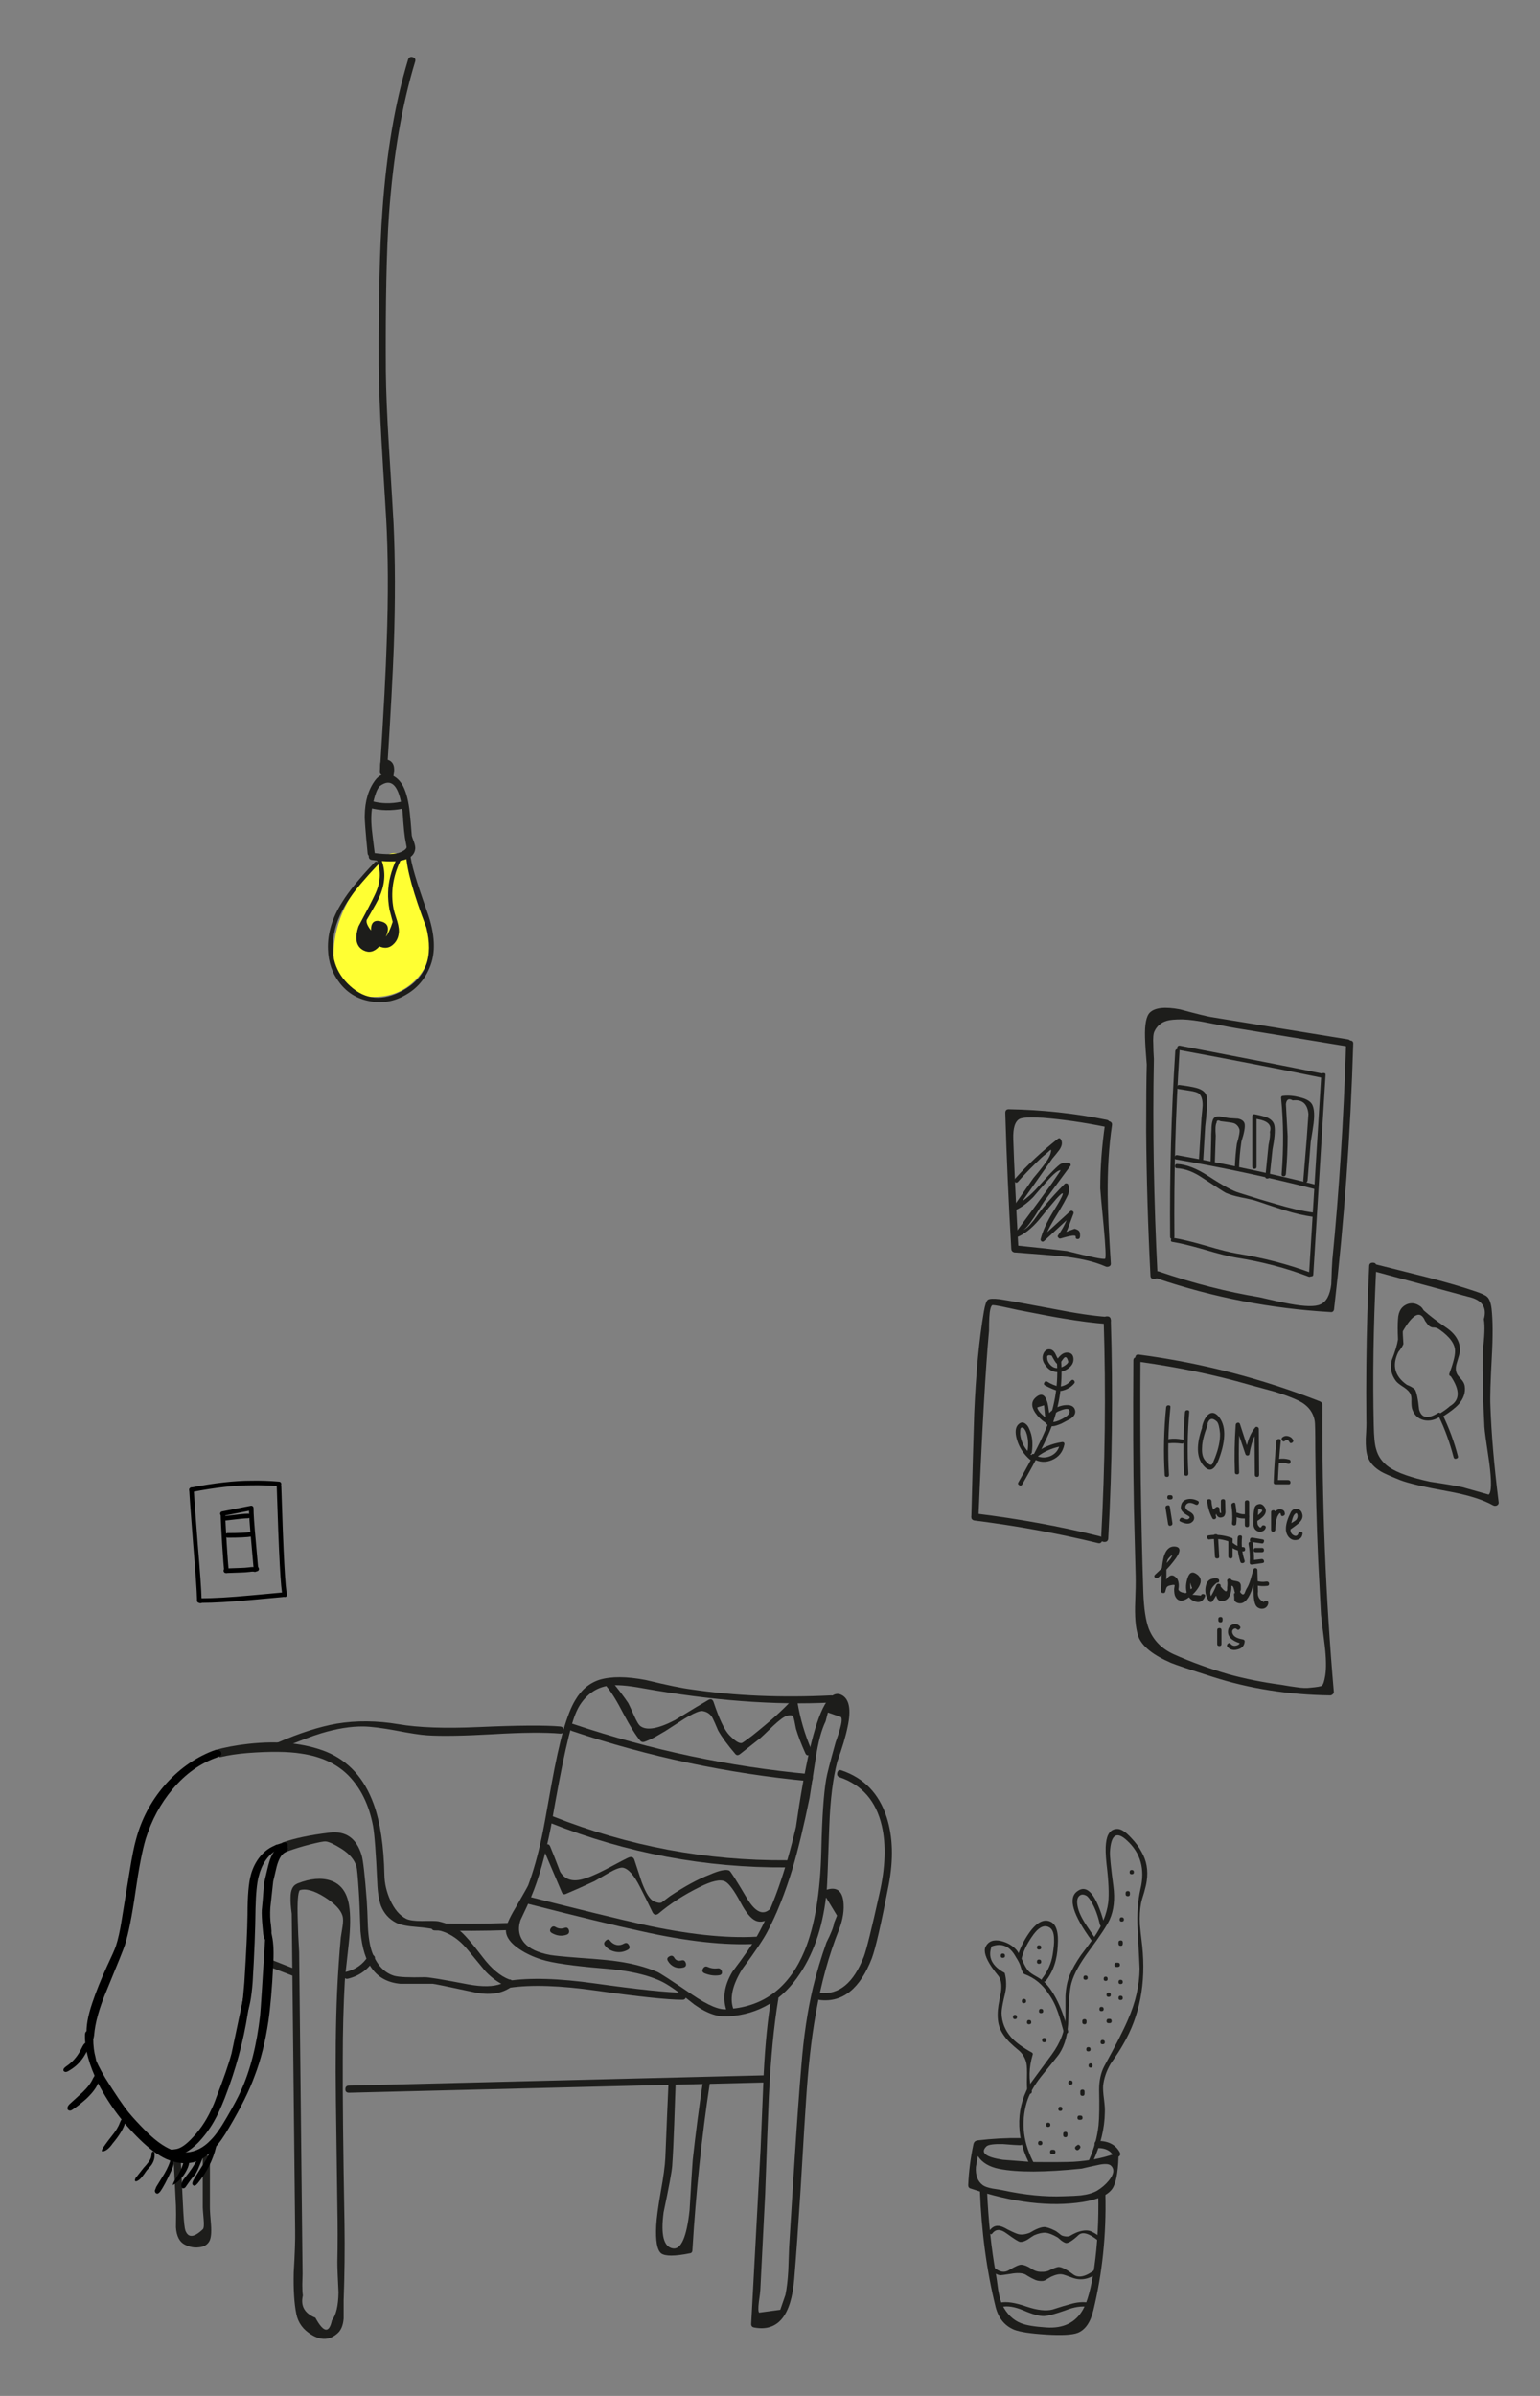 <?xml version="1.0" encoding="UTF-8"?> <svg xmlns="http://www.w3.org/2000/svg" xmlns:xlink="http://www.w3.org/1999/xlink" preserveAspectRatio="none" width="270" height="420"><rect width="100%" height="100%" fill="#808080" stroke="none"/> <defs> <path fill="#1D1D1B" d="M-110.4 1102.65q.5-.4.8.15.15.35.5.15.3-.2.15-.5-.25-.5-.85-.65-.55-.15-1 .2-.25.2-.1.5.2.35.5.15z" id="aB"></path> <path fill="#1D1D1B" d="M-159.85 1225.9q2.5.2 3 .2.6 0 .6-.6 0-.65-.6-.65-3.5-.05-7.35.4-.496.07-.65.35-.106.136-.15.4-.75 3.55-.9 7.1 0 .5.45.6 11.05 3.7 19.65 2.35 4-.65 5.15-2.3.95-1.35 1.1-5.5 0-.3-.25-.5t-.55-.1q-3.1 1.1-7.05 1.35-1.9.1-7.25.05-.2 0-5.2-.4-4.55-.7-2.85-2.35.5-.45 2.85-.4m0 8.1q-.45-.1-1.8-.3-1.25-.25-1.7-.6-1.35-1-1.2-3.2.035-.209.35-1.9 1.101 1.727 3.75 2.25 4.8.95 14.45-.05 1.7-.4 2.7-.6 1.9-.45 2.45.1.95.95-.4 2.6-.85 1.05-2.1 1.8-1.1.6-2.8.8-1 .1-3 .15-4.9.2-10.7-1.05z" id="a"></path> <path fill="#1D1D1B" d="M-141.05 1174.7q.25-4.55 2.95-2.05 3.65 3.3 2.4 8.55-.7 3.1-.5 6.95.35 6.6.35 7-.05 4.45-2.05 8.95-1.15 2.7-4.15 8.15-.9 1.7-.9 4.15.1 4.15-.1 6.2-.35 3.15-1.65 6.05-.15.3.2.5.3.2.45-.15 2.05-4.45 2.1-8.65.05-.75-.15-2.35-.2-1.5-.15-2.3.2-1.95 1.3-3.85 1.5-2.15 2.2-3.4 4.4-7.5 3.35-17.35-.3-2.45-.4-3.7-.1-2.1.2-3.7.1-.55.55-1.95.35-1.25.45-2 .4-2.8-.9-5.05-.65-1.25-1.8-2.45-1.5-1.65-2.5-1.6-1.7.05-1.95 2.55-.15 1.15.1 3.6.55 4.5.3 6.75-.4 3.05-2.45 6.05-.75 1.1-2.35 3.2-1.3 1.9-1.95 3.45-.65 1.6-.75 3.75v3.85q-.1 3.2-2.4 6.35-3.95 5.35-4 5.45-1.85 3.35-1.7 7.15.15 3.65 2.05 7.05.2.35.5.15.35-.2.15-.5-3-5.45-1.4-10.9.65-2.15 2.5-4.5 3.05-3.75 3.2-4 1.55-2.35 1.6-6.1.1-4.8.55-6.35.65-2.35 3.1-5.65 2.85-3.85 3.6-5.45 1.1-2.45.65-5.85-.65-4.9-.6-6z" id="c"></path> <path fill="#1D1D1B" d="M-157.45 1191.85q-1.05-1.15-2.7-1.55-1.95-.45-2.7 1-.55 1.15 1.05 3.55.55.8 1.25 1.65.5.75.45 2.05 0 .6-.3 1.9-.25 1.3-.3 1.95-.15 1.8.3 3.05.45 1.25 1.7 2.55.65.65 1.8 1.6.9.85 1.2 2.1.15.75.1 2.5-.05 1.8.1 2.65.1.35.45.25.35-.1.3-.45-.85-3.05.15-6.4.1-.25-.15-.4-2.45-1.35-3.65-2.7-1.6-1.85-1.65-4.2 0-.8.4-2.55.45-1.7.4-2.6 0-.95-.25-1.9-3.35-1.8-2.3-4.65 2.7-1 4.25 1.85.65 1 .85 1.7.2.75.5 1.2l.15.1q2.7 1 4.3 3.55.95 1.3 1.6 3.2.35 1 1 3.4.1.35.45.3.4-.1.3-.5-1.55-5.9-4.05-8.45-.4-.45-1.45-1.05-1.1-.6-1.45-1-.5-.55-1.05-1.85-.6-1.3-1.05-1.85z" id="d"></path> <path fill="#1D1D1B" d="M-150.85 1190.05q.05.8-.25 2.7-.35 2.2-1.85 4.15-.2.3.1.5.3.15.55-.1 1.95-2.45 2.1-6.2.25-3.4-1.2-4.15-1.8-.9-3.8 1.9-1.5 2.15-2.1 4.35-.05.35.3.45.35.1.45-.25.45-1.85 1.75-3.75 1.6-2.45 3-1.8.95.4.95 2.2z" id="e"></path> <path fill="#1D1D1B" d="M-145.65 1186.8q-1.2-2-1.15-3.5.05-.7.5-1 .45-.3 1.1.05.4.2 1.05 1.35.85 1.55 1.35 3.75.1.35.45.25.4-.1.3-.45-2.1-7.65-4.75-5.65-2.45 1.8 2.6 8.7.2.3.5.15.35-.2.15-.5-1.8-2.6-2.1-3.15z" id="f"></path> <path fill="#1D1D1B" d="M-141.85 1234.75q0-.6-.6-.6-.65 0-.65.6.15 6.7-.7 12.75-.8 5.4-2 7.45-1.95 3.4-6.4 3.1-3.1-.2-4.45-.75-2.05-.8-3.25-3.15-.45-.95-.75-2.7-.25-1.95-.4-2.8-1.2-6.6-1.55-14.65-.05-.6-.65-.6-.65 0-.6.6.4 10.9 2.75 20.45.75 2.95 3.25 4 1.55.6 5.65.85 4.05.25 5.5-.3 2-.8 2.75-4 2.35-9.7 2.1-20.25z" id="g"></path> <path fill="#1D1D1B" d="M-157.7 1204q.35 0 .35-.35 0-.4-.35-.4t-.35.4q0 .35.35.35z" id="h"></path> <path fill="#1D1D1B" d="M-156.15 1201.2q.4 0 .4-.35 0-.4-.4-.4-.35 0-.35.4 0 .35.35.35z" id="i"></path> <path fill="#1D1D1B" d="M-155.25 1204.9q.4 0 .4-.35 0-.4-.4-.4-.35 0-.35.4 0 .35.35.35z" id="j"></path> <path fill="#1D1D1B" d="M-153.15 1202.95q.4 0 .4-.35 0-.4-.4-.4-.35 0-.35.4 0 .35.35.35z" id="k"></path> <path fill="#1D1D1B" d="M-152.6 1208.05q.4 0 .4-.35 0-.4-.4-.4-.35 0-.35.4 0 .35.35.35z" id="l"></path> <path fill="#1D1D1B" d="M-159.85 1193.25q.4 0 .4-.35 0-.4-.4-.4-.35 0-.35.4 0 .35.35.35z" id="m"></path> <path fill="#1D1D1B" d="M-153.5 1194.3q.4 0 .4-.35 0-.4-.4-.4-.35 0-.35.4 0 .35.35.35z" id="n"></path> <path fill="#1D1D1B" d="M-153.5 1191.8q.4 0 .4-.35 0-.4-.4-.4-.35 0-.35.4 0 .35.35.35z" id="o"></path> <path fill="#1D1D1B" d="M-151 1226.9h-.2q-.35 0-.35.4 0 .35.35.35h.2q.4 0 .4-.35 0-.4-.4-.4z" id="p"></path> <path fill="#1D1D1B" d="M-148.5 1224.3v-.2q0-.35-.35-.35-.4 0-.4.35v.2q0 .4.4.4.35 0 .35-.4z" id="q"></path> <path fill="#1D1D1B" d="M-149.75 1220.1q.35 0 .35-.35 0-.4-.35-.4t-.35.4q0 .35.35.35z" id="r"></path> <path fill="#1D1D1B" d="M-146.4 1221.65h.15q.4 0 .4-.35 0-.4-.4-.4h-.15q-.35 0-.35.4 0 .35.35.35z" id="s"></path> <path fill="#1D1D1B" d="M-146.5 1226.85l.15-.15q.25-.25 0-.55-.25-.25-.5 0l-.2.15q-.25.25 0 .55.3.25.55 0z" id="t"></path> <path fill="#1D1D1B" d="M-145.5 1217.05v-.35q0-.35-.35-.35-.4 0-.4.35v.35q0 .4.4.4.35 0 .35-.4z" id="u"></path> <path fill="#1D1D1B" d="M-148 1215.5q.4 0 .4-.35 0-.4-.4-.4-.35 0-.35.4 0 .35.35.35z" id="v"></path> <path fill="#1D1D1B" d="M-144.45 1212.5q.35 0 .35-.35 0-.4-.35-.4t-.35.4q0 .35.35.35z" id="w"></path> <path fill="#1D1D1B" d="M-144.85 1209.65q.4 0 .4-.35 0-.4-.4-.4-.35 0-.35.4 0 .35.35.35z" id="x"></path> <path fill="#1D1D1B" d="M-151.9 1222.9q.4 0 .4-.35 0-.4-.4-.4-.35 0-.35.4 0 .35.35.35z" id="y"></path> <path fill="#1D1D1B" d="M-142.35 1208.4q.4 0 .4-.35 0-.4-.4-.4-.35 0-.35.4 0 .35.35.35z" id="z"></path> <path fill="#1D1D1B" d="M-145.9 1204.35v.15q0 .4.4.4.35 0 .35-.4v-.15q0-.35-.35-.35-.4 0-.4.35z" id="A"></path> <path fill="#1D1D1B" d="M-141.1 1203.95h-.2q-.35 0-.35.4 0 .35.35.35h.2q.35 0 .35-.35 0-.4-.35-.4z" id="B"></path> <path fill="#1D1D1B" d="M-142.55 1202.6q.4 0 .4-.35 0-.4-.4-.4-.35 0-.35.4 0 .35.35.35z" id="C"></path> <path fill="#1D1D1B" d="M-139.2 1200.65q.4 0 .4-.35 0-.4-.4-.4-.35 0-.35.4 0 .35.35.35z" id="D"></path> <path fill="#1D1D1B" d="M-141.3 1200.1q.4 0 .4-.35 0-.4-.4-.4-.35 0-.35.4 0 .35.35.35z" id="E"></path> <path fill="#1D1D1B" d="M-139.2 1197.85q.4 0 .4-.35 0-.4-.4-.4-.35 0-.35.4 0 .35.35.35z" id="F"></path> <path fill="#1D1D1B" d="M-139.9 1194.85h.2q.4 0 .4-.35 0-.4-.4-.4h-.2q-.35 0-.35.4 0 .35.35.35z" id="G"></path> <path fill="#1D1D1B" d="M-141.8 1197.3q.35 0 .35-.35 0-.4-.35-.4t-.35.4q0 .35.35.35z" id="H"></path> <path fill="#1D1D1B" d="M-139.55 1190.55v.2q0 .4.4.4.35 0 .35-.4v-.2q0-.35-.35-.35-.4 0-.4.35z" id="I"></path> <path fill="#1D1D1B" d="M-139 1186.9q.4 0 .4-.35 0-.4-.4-.4-.35 0-.35.4 0 .35.35.35z" id="J"></path> <path fill="#1D1D1B" d="M-137.55 1182.1v-.2q0-.35-.35-.35-.4 0-.4.35v.2q0 .35.4.35.35 0 .35-.35z" id="K"></path> <path fill="#1D1D1B" d="M-137.25 1178.6q.4 0 .4-.35 0-.4-.4-.4-.35 0-.35.4 0 .35.35.35z" id="L"></path> <path fill="#1D1D1B" d="M-145.35 1197.1q.4 0 .4-.35 0-.4-.4-.4-.35 0-.35.4 0 .35.35.35z" id="M"></path> <path fill="#1D1D1B" d="M-153.3 1226.1q.4 0 .4-.35 0-.4-.4-.4-.35 0-.35.4 0 .35.35.35z" id="N"></path> <path fill="#1D1D1B" d="M-146.55 1241.85q1.05-.95 3.45 1 .25.25.55 0 .25-.25 0-.5-1.35-1.05-2.15-1.25-.95-.2-2.3.35-.55.25-1.15.6-.45.15-1.15-.05-.25-.05-.7-.45-.5-.4-.75-.5-1.2-.6-1.85-.6-.95.05-2.5 1-1.15.45-2 .25-.45-.1-1.85-.8-1.1-.65-1.65-.65-.85-.1-1.55.8-.25.25.05.55.25.25.45-.05.9-1.15 2.45 0 2.05 1.5 2.4 1.5.55.05 1.3-.4.8-.55 1.15-.75 1.15-.5 2.05-.45.8.1 1.95.75.15.05.75.6.55.4.85.45.65.05 2.2-1.4z" id="O"></path> <path fill="#1D1D1B" d="M-151.35 1249.15q1.2-.55 1.95-.4.2 0 1.8.6 2.25.8 4.45-.9.3-.2.05-.5-.3-.3-.55-.05-2.45 1.9-3.85.85-1.85-1.4-2.65-1.3-.5.1-1.35.5-.65.4-1.65.35-.9 0-1.75-.6-.95-.6-1.65-.65-.55-.05-2.2.95-1.2.75-2.6-.45-.25-.25-.55 0-.25.25 0 .5.95.8 1.65.85.2 0 1.8-.25 1.65-.3 2.55.1 1 .65 1.85 1 .55.2 1.25.15.35-.05.75-.35.5-.3.7-.4z" id="P"></path> <path fill="#1D1D1B" d="M-160.05 1254.45q1.55-.35 3.8.6 2.45 1.05 3.65 1 1.1-.05 3.75-1 2.3-.9 3.95-.6.4.05.5-.3.05-.35-.3-.45-1.6-.25-3.25.25-1 .25-3.15.95-1.7.45-4.55-.5-3-1.05-4.6-.7-.35.1-.25.45.1.4.45.3z" id="Q"></path> <path fill="#1D1D1B" d="M-74.1 1087.9q.3-5.45-.05-8.5-.2-1.5-.75-2-.45-.45-2.15-1-3.35-1.15-8.6-2.5-2.95-.75-8.75-2.2-.125-.3-.55-.3-.65 0-.65.6-.4 8.05-.5 17.3-.05 4.8 0 9.6.05 1-.1 3.3-.05 2.15.35 3.25.55 1.5 2.3 2.55.75.45 3.35 1.5 2.2.85 8.3 1.95 5.3.95 8.05 2.5.3.15.65 0 .35-.2.3-.55-1.2-9.6-1.45-16.95-.1-2.15.25-8.55m-4.2-10.55q3.7.8 2.8 3.95.3 1.7-.2 5.65-.05 6.65.3 13.25.05.95.85 6.25.65 5-.1 5.6l-4.6-1.3q-1.9-.4-5.65-.95-5.1-1.1-7.2-2.55-1.8-1.25-2.3-3.25-.35-1.15-.4-4.15-.29-12.376.4-26.85l16.1 4.35z" id="R"></path> <path fill="#1D1D1B" d="M-118.85 1030.3l19.2 3.15q.55.1.75-.5.15-.6-.45-.7l-23.95-3.9q-1.2-.2-5.45-1.35-3.95-.75-5.3.55-.95.95-.85 4.35.05 1.85.3 4.75-.1 3.9-.1 11.7.1 12.6.75 25.3 0 .6.65.6.6 0 .6-.6-1-19.7-.65-37.95-.1-1.55-.1-2.5-.1-1.75.2-2.35.65-1.4 2.15-1.85.8-.25 2.7-.25 1.85.05 4.8.65 4.3.85 4.75.9z" id="S"></path> <path fill="#1D1D1B" d="M-98.4 1033.05q.05-.6-.6-.6-.6 0-.65.6-.65 20.05-2.4 37.75-.1 1.15-.2 4.4-.35 2.85-1.9 3.5-1.35.65-5.4-.1-2.15-.4-5.3-1.15-8.5-1.4-17.6-4.5-.55-.2-.75.4-.15.6.4.8 14.75 5 30.45 5.9.25.05.45-.15.15-.2.15-.45 2.65-22.8 3.35-46.4z" id="T"></path> <path fill="#1D1D1B" d="M-136 1087.5q-.57-.047-.6.5-.35.109-.35.55-.1 15.05.1 25.8l.3 11.9q.05 1.55-.1 5.5-.05 3.6.65 5.35 1.05 2.45 5.65 4.45 1.2.5 7.3 2.45 9.65 3.1 20.6 3.25.25 0 .45-.2.2-.15.2-.4-2.15-24.85-2-50.35 0-.4-.45-.6-15.45-6.05-31.75-8.2m19.4 5.3q2.9.8 4.4 1.2 2.6.8 4.25 1.6 2.4 1.2 2.8 3.55.1.4.1 4.9.1 10.4.5 19.4l.5 9.65q0 .15.65 5.35.4 3.4.1 5.3-.25 1.55-.6 1.8-.25.2-2 .35-1 .15-2.55-.1-.85-.1-2.55-.4-4.85-.65-9.25-1.85-5.25-1.55-9.6-3.5-3.2-1.45-4.4-4.5-.8-2.15-.95-6.35-.646-19.586-.5-40.4 10.23 1.437 19.1 4z" id="U"></path> <path fill="#1D1D1B" d="M-162.25 1083.3q0-1.35.05-2.3.1-1.8.5-2.15.1-.1 2.05.3l2.55.55q6.1 1.2 7.75 1.45 4.4.75 7.85 1 .6.05.6-.6 0-.6-.6-.65-3.65-.25-9.45-1.4-7.4-1.4-9.4-1.7-1.7-.2-2.1.1-.4.3-.7 2.05-1.25 7.25-1.7 17.9-.2 6.1-.5 18.05-.05.6.6.6.6 0 .65-.6.95-22.8 1.85-32.6z" id="V"></path> <path fill="#1D1D1B" d="M-140.9 1081.4q-.05-.6-.65-.6-.65 0-.6.6.6 19.15-.45 38.35-.05.6.6.6.6 0 .65-.6 1.05-19.2.45-38.35z" id="W"></path> <path fill="#1D1D1B" d="M-164.75 1115.35q-.6-.05-.6.55 0 .65.6.7 11.1 1.4 21.6 3.95.55.15.75-.45.15-.6-.45-.75-10.4-2.6-21.9-4z" id="X"></path> <path fill="#1D1D1B" d="M-141.2 1047.05q.15-.6-.45-.7-8.35-1.7-17.15-1.85-.6 0-.6.65.35 11.8 1.05 23.8.05.6.65.6.65 0 .6-.6-.7-12.8-.9-19.2-.1-2.9 1.1-3.55.8-.4 4.1-.2 5.05.4 10.8 1.55.6.1.8-.5z" id="Y"></path> <path fill="#1D1D1B" d="M-140.7 1047.35q.1-.6-.5-.75-.6-.2-.7.4-.85 5.85-.85 11.4 0 .35.6 6.6.5 5.5.25 5.7-.35.25-6.7-1.35-3.2-.4-9.1-1-.6-.05-.6.55 0 .65.6.7 5.35.4 8.05.65 4.85.5 7.8 1.8.3.15.65 0 .35-.15.3-.55-.5-7.65-.55-12.05-.05-6.7.75-12.1z" id="Z"></path> <path fill="#1D1D1B" d="M-82.75 1098q-.15-.35-.45-.15-.35.2-.2.5 1.6 3.3 2.6 7.15.1.35.45.25.4-.1.3-.45-.95-3.7-2.7-7.3z" id="aa"></path> <path fill="#1D1D1B" d="M-82.2 1082.7q-2.15-1.45-3.85-2.95-.35-.6-.65-.75-1-.7-2.05-.4-1.7.55-1.8 2.7-.1 1.25 0 3.55-.2 1.35-1.1 3.65-.5 2 .75 3.65.3.4 1.4 1.1.9.6 1.15 1.2.2.45.15 1.3 0 .9.15 1.35.55 1.55 2.05 1.9 1.4.3 2.8-.6.088-.059.1-.15.185.277.45.1 1.95-1.25 2.75-2.15 1.3-1.5 1.05-3.2-.1-.6-.6-1.15-.6-.65-.75-.95-.4-.8-.05-1.9.5-1.65.55-1.95.2-2.55-2.5-4.35m-3.6-1.1l.55.75q.5.45.95.4.5 0 1 .35 2.8 1.95 2.75 3.85 0 1.2-1 3.9-.1.35.25.45 2.5 3.7-.15 5.25-.6.55-1.55 1.15l-.15.1q-.147-.218-.4-.05-2.65 1.65-3.3-.6-.3-2.9-.75-3.55-.5-.45-1.4-.8-3.2-2.25-1.5-5.75.7-.85.9-1.4-.15-2.1-.1-2.25 2.7-4.65 3.9-1.8z" id="ab"></path> <path fill="#1D1D1B" d="M-149.6 1088.7q-.05-.35-.4-.35-.4 0-.35.35.4 5.65-1.65 11.15-1.25 3.3-5.1 10.05-.2.3.15.5.3.2.5-.1 3.9-6.8 5.2-10.25 2.05-5.6 1.65-11.35z" id="ac"></path> <path fill="#1D1D1B" d="M-155.2 1100.55q-.25-.65-.7-.95-.55-.4-1.1.05-.95.75-.35 2.8.6 2 2.25 3.45.3.25.6-.05.25-.25-.05-.5-.233-.186-.45-.4.215-.019.25-.3.35-2.4-.45-4.1m-1.45-.2q.4-.2.7.35.2.3.35.85.348 1.344.1 2.85-1.083-1.246-1.3-2.95 0-1.05.15-1.1z" id="ad"></path> <path fill="#1D1D1B" d="M-154.85 1105.15q-.1.15-.1.25-.113.237.1.45.284.237.5 0 1.503.815 3.1.15 1.8-.75 2.2-2.7.05-.2-.05-.35-.15-.15-.4-.1-2.713.407-4.9 2.1-.265-.123-.45.2m4.9-1.5q-.41 1.162-1.55 1.65-1.107.458-2.2.05 1.646-1.242 3.75-1.7z" id="ae"></path> <path fill="#1D1D1B" d="M-147.15 1097.3q-.25-1.15-2-.9-1.475.233-2.55 1.35-.194-1.482-.35-1.95-.6-2-2-.8-1.2 1.05-.1 2.7.735 1.062 1.8 1.75.03.08.1.15.5.55 1.3.45.45-.05 1.4-.45 1.35-.7 1.6-.85.95-.65.8-1.45m-4.3 1.8q-.133-.066-.25-.15.023-.014.05-.05.65-1 1.55-1.45 1.55-.65 1.85-.3.55.75-1.2 1.65-1.161.615-1.8.5-.02-.123-.2-.2m-1.3-.9q-.25-.2-.65-.65-.45-.6-.35-.8l1.15-.35.2 2.1q-.177-.127-.35-.3z" id="af"></path> <path fill="#1D1D1B" d="M-150.55 1087.5q-.3-.65-.75-.85-.95-.3-1.4.65-.45 1.05.35 2.1.7 1 1.8 1.15 1.05.15 2.1-.55 1.1-.75 1-1.85-.1-1-1.15-1-.804 0-1.6 1.05-.148-.238-.35-.7m-.7.2l.15.3q.05.1.35.6.2.35.45.55.3.2.5-.1.04-.078.05-.15.081-.047.15-.15l.4-.55q.55-.7.85.6-.1.35-.8.75-1.5.8-2.45-.35-.45-.55-.45-1.05-.15-.75.8-.45z" id="ag"></path> <path fill="#1D1D1B" d="M-149.5 1093.85q1.35-.3 2.15-1.25.25-.25 0-.55-.25-.25-.5 0-.75.85-1.85 1.05-.35.1-.25.45.1.4.45.3z" id="ah"></path> <path fill="#1D1D1B" d="M-149.9 1093.15q-1.2-.3-2.15-.9-.3-.2-.5.15-.2.3.1.5 1.3.7 2.35 1 .35.1.45-.3.1-.35-.25-.45z" id="ai"></path> <path fill="#1D1D1B" d="M-149.9 1051.6q.7-1.05.25-1.8-.2-.35-.5-.15-4.25 3.35-7.55 7.05-.25.25 0 .55.25.25.5 0 1.5-1.7 3.15-3.3 1.1-1.1 1.7-1.55.7-.6.85-.75.25-.15.05.55-.2.85-1.35 2.3-.6.8-1.7 2.1l-3.45 4.95q-.15.25.05.45t.45.1q1.4-.65 2.95-2.2 1.35-1.6 2.35-2.7 1.85-2.1 2.45-2 .05 0-1.5 2.25-1.55 2.15-2 2.75l-4.55 6.15q-.1.2.05.4.2.25.4.15 1.85-.75 3.75-2.95 2.05-2.55 3.1-3.75 1.65-1.8.9-.25-.5 1-1.55 2.65-1.6 2.65-2.1 4.65-.05.25.15.4.25.15.45-.05l3.95-3.65q-.586 1.397-1.5 2.65-.15.2.05.4.15.2.4.15.85-.25 1.5-.4 1.2-.25 1.15.1-.05.4.35.4.35 0 .4-.4.05-.6-.1-.9-.2-.35-.85-.5-1.248.443-1.45.55.197-.306 1.25-3.2.1-.3-.15-.45-.25-.15-.45.05l-4 3.65q.423-.946 1.05-2 1.3-2.1 1.9-3.2.65-1.2.75-1.5.25-.75 0-1.6-.05-.2-.3-.25-.2-.05-.35.1-1.9 1.9-3.9 4.3-.25.3-1.5 2.05-1.29 1.637-1.85 1.65.464-.021 1.95-2.25 1.5-2.4 1.75-2.75l4.55-6.15q.1-.1.05-.3-.1-.2-.25-.25-.85-.15-1.5.2-.35.2-1.2 1.05-1.05 1.05-3.2 3.45-1.187 1.246-2.3 2l5.25-7.45q.85-1 1.25-1.55z" id="aj"></path> <path fill="#1D1D1B" d="M-128.85 1034.3q.05-.35-.35-.35-.35 0-.4.35-1.05 16.3-.9 32.55 0 .4.4.4.35 0 .35-.4-.15-16.25.9-32.55z" id="ak"></path> <path fill="#1D1D1B" d="M-103.25 1038.5q.05-.35-.35-.35-.35 0-.4.35l-2.15 34.95q0 .35.4.35.35 0 .35-.35l2.15-34.95z" id="al"></path> <path fill="#1D1D1B" d="M-104 1038.95q.4.1.5-.25.1-.35-.3-.45-8.3-1.7-25-4.9-.35-.05-.45.3-.1.4.25.45 14.1 2.6 25 4.85z" id="am"></path> <path fill="#1D1D1B" d="M-130.1 1067.75q1.95.3 5.6 1.35 3.7 1.1 5.55 1.4 6.9 1.1 12.75 3.35.35.1.45-.25.1-.35-.25-.5-5.95-2.2-12.75-3.3-1.85-.3-5.55-1.4-3.65-1.05-5.6-1.35-.35-.05-.45.3-.1.35.25.4z" id="an"></path> <path fill="#1D1D1B" d="M-129.25 1052.55q-.35-.05-.45.3-.1.4.25.45 11.95 2.05 24.35 5.2.4.1.5-.3.05-.35-.3-.45-11.5-2.9-24.35-5.2z" id="ao"></path> <path fill="#1D1D1B" d="M-129.3 1054.85q2.15.1 4.5 1.7 3.65 2.4 4.05 2.6 1 .45 2.7.8 2.05.4 2.75.65 3.25 1.1 4.85 1.6 2.75.85 5 1.15.4.05.4-.35 0-.35-.4-.4-2.7-.35-6.55-1.5-2.15-.6-6.4-1.95-1.6-.45-5.35-2.9-3.1-2.05-5.55-2.15-.35 0-.35.4 0 .35.35.35z" id="ap"></path> <path fill="#1D1D1B" d="M-125.4 1041.8q.6.55.6 2-.05.8-.2 2.2l-.45 7.45q-.05.35.35.35.35 0 .4-.35l.35-5.95q.2-1.65.25-2.55.15-1.55.05-2.5-.15-1.25-1.9-1.7-.95-.25-2.9-.5-.35-.05-.45.3-.1.35.25.4 1.2.2 1.9.3 1.4.2 1.75.55z" id="aq"></path> <path fill="#1D1D1B" d="M-122.5 1049.15q-.15-1.8.15-2.3 0-.6.7-.25l1.2.15q.9.1 1.25.25.6.3.85 1 .15.55-.45 2.55-.25 1.8-.35 4 0 .4.4.4.35 0 .35-.4.05-2 .4-4.4.75-2.3.55-3.15-.2-.65-1.15-.85-.2 0-1.55-.1-.5-.05-1.7-.3-1-.05-1.2.75-.2.6-.2 1.65-.05.55-.05 1.65l-.1 3.85q0 .4.4.4.35 0 .35-.4l.15-4.5z" id="ar"></path> <path fill="#1D1D1B" d="M-115.35 1046.2l.9.2q1.9.55 1.45 2.05.1.7-.25 2.35l-.55 5.5q-.05.35.35.35.35 0 .4-.35l.5-4.75q.55-2.85.35-4.1-.15-1-1.3-1.5-.6-.25-2.1-.55-.5-.1-.5.35v8.8q0 .4.4.4.35 0 .35-.4v-8.35z" id="as"></path> <path fill="#1D1D1B" d="M-110.2 1043.6q.15-1.25 1.2-.65 2.5-.3 2.75 2.4 0 .05-.3 4.3l-.6 7.3q-.05.4.35.4.35 0 .4-.4l.55-6.75q.35-2.05.5-3.2.25-2.1-.15-3.1-.35-1.05-2.3-1.5-1.55-.4-2.85-.25-.4 0-.4.35.65 6.4.1 13.35-.05.4.35.4.35 0 .4-.4.3-3.3.3-6.65l-.3-5.6z" id="at"></path> <path fill="#1D1D1B" d="M-131.2 1096.75q-.6 6-.25 11.85 0 .35.4.35.35 0 .35-.35-.35-5.85.25-11.85.05-.35-.35-.35-.35 0-.4.35z" id="au"></path> <path fill="#1D1D1B" d="M-130.65 1103.05q.9-.1 2.1.05.35.1.45-.3.1-.35-.25-.4-1.2-.25-2.3-.1-.35.05-.35.4 0 .4.35.35z" id="av"></path> <path fill="#1D1D1B" d="M-127.9 1097.6q-.45 5.4-.15 10.75 0 .4.4.4.35 0 .35-.4-.3-5.35.15-10.75.05-.35-.35-.35-.35 0-.4.35z" id="aw"></path> <path fill="#1D1D1B" d="M-122.05 1098.3q-.95-1.05-1.85-.2-.7.7-1 2.05-.016.113 0 .2-1.528 4.402.15 6.5 1.65 2.1 2.85-1.15 1.85-5.1-.15-7.4m-.25.95q.4.4.55 2.1.05 1.8-.85 4.15-.45 1.15-.55 1.25-.4.35-1.3-.8-.55-.75-.45-2.2 0-1.3.95-3.85.05-.173 0-.3.498-1.42 1.65-.35z" id="ax"></path> <path fill="#1D1D1B" d="M-114.95 1100.55q0-.25-.25-.35-.25-.1-.4.1-.949 1.139-1.45 3.1l-1.2-3.7q-.1-.3-.4-.25-.3.05-.35.35-.3 4.2-.15 8.35 0 .35.4.35.35 0 .35-.35-.116-3.211 0-6.45l1.1 3.25q.1.25.35.25.3 0 .35-.25.332-1.962.9-3.15l.05 6.75q0 .4.4.4.35 0 .35-.4l-.05-8z" id="ay"></path> <path fill="#1D1D1B" d="M-111.85 1102.65q-.35 3.2-.5 7.25 0 .35.35.35h2.2q.4.05.4-.35 0-.35-.4-.4h-1.8q.167-3.809.5-6.85.05-.35-.35-.35-.35 0-.4.35z" id="az"></path> <path fill="#1D1D1B" d="M-111.25 1106.55q.7-.15 1.4.1.35.1.45-.25.1-.4-.25-.5-.95-.25-1.8-.1-.35.1-.25.45.1.4.45.3z" id="aA"></path> <path fill="#1D1D1B" d="M-139.35 1227.3q-1.1-1.95-3.8-1.95-.6-.05-.6.6 0 .6.6.65 1.95 0 2.7 1.35.3.55.85.2.55-.3.25-.85z" id="b"></path> <path fill="#1D1D1B" d="M-131.3 1114.4l.45 2.85q.1.35.45.25.35-.1.3-.45l-.45-2.85q-.05-.35-.45-.25-.35.05-.3.45z" id="aC"></path> <path fill="#1D1D1B" d="M-130.45 1112.15h-.2q-.35 0-.35.4 0 .35.35.35h.2q.4 0 .4-.35 0-.4-.4-.4z" id="aD"></path> <path fill="#1D1D1B" d="M-125.55 1113.65q.2-.35-.1-.5-.9-.45-1.75-.3-1.05.2-1.2 1.2-.15.7.5 1.2.2.2.65.45.7.35.1.65-.2.15-.95-.2-.3-.15-.5.2-.2.3.15.45 1.15.55 1.8.2.75-.45.5-1.2-.15-.5-1-.9-.7-.5-.4-1 .45-.75 1.7-.1.35.15.5-.15z" id="aE"></path> <path fill="#1D1D1B" d="M-121.3 1116q.4-.1.5-.8l-.05-2q0-.35-.35-.35-.4 0-.4.35v1.5l.05.55q-.3.2-.3-.7 0-.2-.2-.3-.2-.1-.35 0-.346.214-.55.45-.27-.732-.3-1.5-.05-.35-.4-.35-.4 0-.35.35.145 1.544.85 2.9l.05.1q.15.25.45.15.3-.15.2-.45-.01-.047-.05-.1v-.05q.004-.186.05-.35.06.165.15.3.35.55 1 .3z" id="aF"></path> <path fill="#1D1D1B" d="M-119.75 1113.95q.196 1.332.15 2.5v.05q-.02.305-.05.6 0 .35.4.35.35 0 .35-.35l.05-.6v-.1q.038-1.338-.2-2.65-.05-.4-.4-.25-.35.1-.3.45z" id="aG"></path> <path fill="#1D1D1B" d="M-118.9 1116q.9.35 1.95.2.35-.05.25-.45-.1-.35-.45-.3-.7.15-1.55-.2-.35-.1-.45.25-.1.4.25.5z" id="aH"></path> <path fill="#1D1D1B" d="M-117.4 1113.4v3.95q0 .4.4.4.35 0 .35-.4v-3.95q0-.35-.35-.35-.4 0-.4.35z" id="aI"></path> <path fill="#1D1D1B" d="M-115.05 1113.75q-.6.15-.7.85-.15.65-.15 2-.1 1.05.3 1.55.4.45 1 .4.65-.1.85-.65.1-.35-.25-.45-.35-.1-.5.25-.05.15-.25.1-.15-.1-.2-.2-.25-.2-.25-.7v-.25q.06-.023.1-.05 2-1.25 1.1-2.45-.45-.6-1.05-.4m-.05 1.9l.05-.9q0-.25.3-.1.934 0-.35 1z" id="aJ"></path> <path fill="#1D1D1B" d="M-111.1 1115.5q.05.4.4.3.4-.15.3-.5-.05-.55-.65-.65-.55-.1-.95.3-.033.033-.1.05-.023-.2-.3-.2-.4 0-.4.35v3.05q0 .35.35.35t.4-.35v-.2q.019-.706.15-1.45l.2-.65q.5-.95.6-.4z" id="aK"></path> <path fill="#1D1D1B" d="M-107.35 1115.4q-.2-.75-.95-.85-.7-.05-1.05.6-.79 1.579-.85 2.7-.01.244 0 .45.087.715.5 1.2.6.65 1.4.5.85-.15 1-1 .1-.35-.25-.45-.35-.1-.45.25-.15.6-.7.45-.5-.2-.65-.65-.053-.132-.05-.45.868-.605 1.35-1 1-.85.7-1.75m-1.4.2q.4-.5.55-.1.15.4-.1.85-.1.2-.7.55-.137.091-.25.15.245-1.11.5-1.45z" id="aL"></path> <path fill="#1D1D1B" d="M-122.85 1119.35l.2 3.5q0 .4.4.4t.35-.4l-.2-3.5q-.05-.35-.4-.35-.4 0-.35.35z" id="aM"></path> <path fill="#1D1D1B" d="M-120 1120.35q.35.1.45-.25.1-.4-.25-.5-2-.7-3.95-.4-.35.05-.25.4.1.4.45.3 1.8-.25 3.55.45z" id="aN"></path> <path fill="#1D1D1B" d="M-120.3 1120v2.85q0 .4.4.4.35 0 .35-.4V1120q0-.35-.35-.35-.4 0-.4.35z" id="aO"></path> <path fill="#1D1D1B" d="M-119.95 1121.15q.9.75 2.25.85.35 0 .35-.35 0-.4-.35-.4-.9 0-1.7-.65-.25-.25-.55.05-.25.25 0 .5z" id="aP"></path> <path fill="#1D1D1B" d="M-118.65 1119.55q-.2 2.15.45 4.25.1.35.5.25.35-.1.25-.45-.65-1.95-.45-4.05.05-.35-.35-.35-.35 0-.4.35z" id="aQ"></path> <path fill="#1D1D1B" d="M-116.75 1120.75q.3 1.5.2 3.2 0 .45.5.35l1.75-.25q.35-.05.25-.4-.1-.35-.45-.3l-1.3.15q.014-1.238-.2-2.95-.05-.35-.45-.25-.35.1-.3.45z" id="aR"></path> <path fill="#1D1D1B" d="M-115.5 1122.15h1.1q.35 0 .35-.35 0-.4-.35-.4h-1.1q-.35 0-.35.4 0 .35.35.35z" id="aS"></path> <path fill="#1D1D1B" d="M-116.25 1120.35l1.75.25q.35.1.45-.3.1-.35-.25-.4l-1.75-.3q-.4-.05-.45.3-.1.4.25.45z" id="aT"></path> <path fill="#1D1D1B" d="M-131.15 1125.2q.636-.647 1.25-1.45 2-2.5.15-2.6-1.3-.05-1.85 1.75-.218.837-.35 2.05-.484.49-1.2 1.15-.25.25 0 .5.3.25.55 0 .302-.248.6-.55-.008 1.063-.1 2.9 0 .35.35.35.35.05.4-.25.15-.6.25-.75.15-.25.7-.35.65-.15.7 0 0 .1-.1.65 0 .9.2 1.3.5 1 1.55.65.46-.177.85-.5.416.542 1.1.75 1.15.4 1.7-.85.15-.35-.2-.45-.4-.1-.5.25l-1.5-.15q.458-.401.85-.95 1.2-1.6.05-2.55-1.25-1-1.75.6-.441 1.373-.15 2.5-.058.08-.1.1-.15.05-.7-.1-.6-.2-.65-.55.1-.55.05-1-.1-.75-.4-1-.931-.998-1.8.3l.05-.6v-1.15m.2-1.7q.15-.3.6-.7.4-.35 0 .35-.09.18-.75.9.054-.309.15-.55m4 4.9q0-.05-.05-.9l.35.95-.25.2-.05-.25z" id="aU"></path> <path fill="#1D1D1B" d="M-115.2 1125.3q0-.3-.3-.35-.3-.05-.4.25-.014.048-.05.1v.05l-.45 1.6q-.35 1.1-.7 1.6-.1.15-.35.8-.3.5-.8-.25.2-.4.15-.55v-.5q0-.25-.15-.5t-.8-.35q-.65-.1-.75-.25-.1-.25-.4-.15-.3.05-.3.35.1.4 0 1.2.1 1.4-1.15-.2.1-.35-.25-.45-.35-.1-.5.25-.388 1.008-.95 1.9-.458-1.127 1.05-2.35.4.05.4-.35 0-.35-.4-.4-1.65-.15-1.95 1.35-.3 1.35.55 2.6.1.2.35.2.2 0 .3-.2.344-.46.6-.95.04.055.05.1.3 1.15 1.4.8.85-.25 1.15-1.5.116-.52.1-1.1h.1q.2 0 .35.6.2.75.15.7-.15-.1-.15.25.05.35.05.9.1.4.6.55 1.4.45 2.4-2.1.198-.688.35-1.25.03.938.05 2.1.1 1.6.65 2 .55.4 1.2.2.6-.25.7-.9.05-.35-.3-.45-.35-.1-.45.25-1.25-.6-1.05-1.85l-.1-3.75z" id="aV"></path> <path fill="#1D1D1B" d="M-115.65 1127.9q1.1.3 2.2.15.35-.05.3-.45-.1-.35-.5-.3-.9.15-1.8-.15-.35-.1-.45.25-.1.4.25.5z" id="aW"></path> <path fill="#1D1D1B" d="M-121.5 1138.25v-2.45q0-.35-.35-.35-.4 0-.4.35v2.45q0 .35.4.35.35 0 .35-.35z" id="aX"></path> <path fill="#1D1D1B" d="M-121.3 1134.05v-.2q0-.35-.35-.35-.4 0-.4.35v.2q0 .4.4.4.35 0 .35-.4z" id="aY"></path> <path fill="#1D1D1B" d="M-119.9 1138.2q-.2-.25-.5 0-.25.3-.05.55.7.75 1.75.45 1.1-.25 1.25-1.25.1-.4-.25-.5-1.2-.2-1.65-.7-.35-.45-.25-.85.1-.25.35-.35.25-.1.45.1.25.25.5-.05.25-.25 0-.5-.55-.55-1.3-.25-.7.35-.75 1.1-.14 1.436 2.05 2.15-.145.299-.55.4-.65.2-1.05-.3z" id="aZ"></path> <path fill="#FF3" d="M883.9 482.05q-.868.807-1.65 1.6-3.033 3.228-4.55 6.9-1.5 3.55-1.5 7.15 0 4.3 2.2 6.1 1.7 1.4 4.9 1.4 4.2 0 7.1-2.8 3-2.95 3-7.4 0-3.4-2.4-8.2l-1.45-4.75q-.65-2.05-2.75-2.05-1.1 0-1.95.9-.48.613-.95 1.15z" id="ba"></path> <path fill="#1D1D1B" d="M-269.3 1000.45q-.35.1-.25.45 1.15 2.85-.4 6.05-.85 1.8-2.85 5.5-.45 1.3-.35 2.35.15 1.3 1.25 1.85 1.467.733 2.75-.7.315.128.65.2 1.05.2 1.85-.6.75-.7.9-1.8.15-.85-.25-2.2-.5-1.5-.65-2.2-.8-4.2 1.2-8.4.15-.3-.15-.5-.35-.2-.5.15-1.45 3.1-1.5 5.9-.05 1.45.25 3.05l.55 2.1q-.587 1.831-1.2 2.6.999-2.17-.75-2.65-1.897-.57-1.85 1.55-.94-1.188-.75-1.85.6-1 1.15-2 .95-1.6 1.35-2.7 1.15-3.1.05-5.9-.15-.35-.5-.25z" id="bb"></path> <path fill="#1D1D1B" d="M-269.45 1001.2q-.25-.25-.5 0-4 4.2-5.65 6.9-2.7 4.2-2.55 8.35.1 3.4 2.05 5.9 2 2.6 5.25 3.2 3.3.65 6.25-1.05 2.9-1.6 4.25-4.75 1.75-3.95-.45-10-2.8-7.8-2.9-9.95 0-.35-.35-.35-.4 0-.4.35.15 3.95 3.55 12.85 1.95 7.7-4.15 11.05-5.2 2.85-9.2-.8-3.9-3.5-2.85-9.1.6-3.25 2.95-6.55 1.4-2.05 4.7-5.55.25-.25 0-.5z" id="bc"></path> <path fill="#1D1D1B" d="M-267.2 985.85q-1.55-.5-2.65.95-1.8 2.4-1.85 6.2-.05.95.5 6.6.026.314.2.45v.1q0 .6.6.65 7.25 1 7.55-1.95.05-.4-.2-1.15-.4-1.05-.4-1.15-.2-2.65-.35-4-.3-2.95-1.15-4.65-.85-1.6-2.25-2.05m1.95 5.25q.2.95.3 2.9.15 1.95.3 2.9.15.8.3 1.65-.05.45-1.1.9-1.31.561-4.5.15-.35-2.7-.5-4.1-.25-2.5.1-4.15.6-2.95 1.35-3.55 2.8-2 3.75 3.3z" id="bd"></path> <path fill="#1D1D1B" d="M-271.15 990.95q-.2.65.4.75 2.75.7 5.75.1.6-.1.45-.7-.2-.6-.8-.5-2.65.55-5.05-.1-.6-.15-.75.45z" id="be"></path> <path fill="#1D1D1B" d="M-269 984.35l-.05 1q0 .6.65.6.307 0 .45-.15l.15.3q.15.35.6.3.5-.05.55-.45.45-2.2-.95-2.7-.9-.2-1.25.3-.15.2-.15.8z" id="bf"></path> <path fill="#1D1D1B" d="M-264.1 860.5q-3.45 11.35-4.5 26.55-.7 9.4-.65 27.05.05 5.4.5 13.35.25 4.45.8 13.35.55 9.7.1 21.9-.2 6.95-1.15 21.9-.05.6.6.6.6 0 .65-.6.9-14.25 1.15-21.4.4-11.85-.05-21.4-.1-2-.8-13.35-.5-8.15-.55-13.4-.1-17.85.55-27.35 1.1-15.4 4.6-26.9.15-.55-.45-.75-.6-.15-.8.45z" id="bg"></path> <path fill="#1D1D1B" d="M-283.65 1180.3q-1.05.497-1.05 2.35-.05 1.05.2 2.9l.6 55.5q.05 2.3-.25 7.35-.1 4.55.45 7.25.45 2.35 2.7 3.7 2.45 1.5 4.45-.2 1-.8 1.15-2.65v-3.15q.25-6.75.15-13.5-.35-19.3-.3-28.95 0-7.2.35-13.5 0-.4.7-6.7.45-4.15.05-6.65-.55-3.45-3.25-4.35-2.4-.8-5.75.5-.118.054-.2.1m.55 1.1q1.6-.52 4.35 1.2 2.7 1.7 3.15 3.3.2.65 0 1.9-.1.7-.3 1.9-.4 4.25-.65 9.6-.35 8.05-.2 19.3l.25 18.35q.1 4.85 0 9.65 0 1.4.2 5.3-.05 3.5-1.15 4.9-.75 3.5-2.9-.45-2.85-1.15-2.2-3.9-.1-.7-.1-1.9.05-1.55.05-1.9l-.6-56.4q-.2-3.25-.25-5.75-.138-4.454.35-5.1z" id="bh"></path> <path fill="#1D1D1B" d="M-201 1214.5q0-.65-.6-.65l-72.85 1.8q-.65 0-.65.65 0 .6.65.6l72.85-1.8q.6 0 .6-.6z" id="bi"></path> <path fill="#1D1D1B" d="M-188.85 1158.85q1.3-3.6 1.8-6.05 1-4.65-1.1-5.65-3-1.4-5.55 9.65-1.3 5.75-2.4 13.5-2.8 11.95-6.8 19.1-1.2 2.15-4.35 6.3-2.1 3.53-1.05 6.7-.2.16-.2.5 0 .65.6.6 7.95-.5 12.55-7.55 3.85-5.8 4.65-14.55.1-1.05.45-11.3.25-6.85 1.4-11.25m-.3-3.35q-1.45 5.2-1.65 6.45-.65 3.75-.85 12.4-.25 11.2-2.95 17.7-3.818 9.116-12.5 10.1-.97-2.83 1.6-6.95 3.4-4.6 4.4-6.55 2.45-4.65 4.4-11.05 1.5-5.1 3-12.45.7-4.45 1.05-6.8.65-4.3 1.75-6.55l.4-1.55 2.3.8q.3.4-.2 2.15-.25.9-.75 2.3z" id="bj"></path> <path fill="#1D1D1B" d="M-243.05 1180.55q-.15.35-2.2 3.9-1.75 2.9-1.7 4.05.05 1.7 2.4 3.25 1.65 1.1 3.85 1.8 2.85.9 10.7 1.55 6.75.5 10.55 2.4 1.85.95 5.55 3.95 3.45 2.45 6.15 2 .6-.05.45-.65-.2-.6-.8-.55-1.95.35-6.2-2.55-5.5-3.75-6.15-4-3-1.25-6.75-1.8-1.85-.3-6.9-.65-3.95-.3-5.1-.5-3.2-.6-4.5-2.1-1.45-1.7-.7-4 1.3-2.7 1.9-4.15 1.95-4.6 3.45-12.25 1.55-8.95 2.55-13.4.6-2.65 1-4.05.65-2.5 1.55-3.9 1.9-2.9 5-3.35 1.95-.3 6 .45 18.2 3.25 33.05 2.5.6 0 .6-.6 0-.65-.6-.65-13.1.65-24.55-1.05-2.4-.3-8-1.65-5-.95-8.05-.05-2.7.85-4.3 3.6-1.05 1.7-2.1 5.35-1 3.55-2.05 9.35-1.35 7.7-1.75 9.45-1 4.65-2.35 8.3z" id="bk"></path> <path fill="#1D1D1B" d="M-240 1173.45q-.5.35-.3.9l3.15 7.4q.2.5.7.3 2.15-.9 5.05-2.25l2.5-1.45q1.75-1 2.45-.9 1.45.25 3.05 3.45.85 1.65 2.2 4.45.4.6 1 .15 3.05-2.6 7.2-4.65 3.15-1.6 4.45-1 1.05.5 2.8 3.8 1.35 2.55 2.6 3.1 1.6.65 3.5-1.3.4-.4 0-.85-.45-.45-.9 0-1.9 1.95-4.15-1.8-2.8-4.75-3.1-4.85-.9-.4-3.5.75-3 1.15-6.9 3.75-.75.55-1.45 1.1-.45.2-1.35-.2-1.05-.45-2.15-3.4-1.05-3.2-1.3-3.95-.25-.6-.95-.35-.5.2-4.05 2.1-2.6 1.35-4.2 1.75-2.6.65-3.8-1.35-1.1-2.9-1.75-4.45-.25-.55-.8-.25z" id="bl"></path> <path fill="#1D1D1B" d="M-223 1187.4q-6.65-1.5-19.65-4.8-.6-.15-.75.45-.15.6.4.75 13.1 3.35 19.85 4.8 11.85 2.65 20.1 2.2.6-.05.6-.65 0-.65-.6-.6-8.15.45-19.95-2.15z" id="bm"></path> <path fill="#1D1D1B" d="M-239.1 1188.1q-.3.5.2.8 1.3.75 2.6.3.55-.2.4-.8-.2-.6-.75-.4-.85.3-1.6-.15-.5-.3-.85.25z" id="bn"></path> <path fill="#1D1D1B" d="M-229.45 1190.25q-.5.45-.1.9.7.85 1.85 1.05 1.1.2 2.1-.35.55-.3.2-.85-.3-.55-.85-.25-.6.35-1.25.25-.7-.15-1.15-.7-.35-.5-.8-.05z" id="bo"></path> <path fill="#1D1D1B" d="M-218.3 1193q-.55.3-.25.8.4.7 1.15 1.05.75.3 1.55.1.6-.15.45-.75-.2-.65-.75-.5-.9.25-1.3-.5-.3-.5-.85-.2z" id="bp"></path> <path fill="#1D1D1B" d="M-212.4 1195.15q-.3.55.25.8 1.35.55 2.6.35.6-.1.45-.7-.2-.6-.8-.5-.9.1-1.65-.25-.55-.25-.85.3z" id="bq"></path> <path fill="#1D1D1B" d="M-239.45 1168.85q-.15.6.4.8 19.95 7.9 41.35 7.75.6 0 .6-.6 0-.65-.6-.65-21.2.15-41-7.7-.55-.2-.75.4z" id="br"></path> <path fill="#1D1D1B" d="M-210.55 1148.4q-.25-.7-.9-.35-1.25.7-5.9 3.55-4.35 2.25-6 1.05-.45-.3-1.15-1.9-.9-2-1-2.15-1.1-1.65-2.85-3.75-.4-.45-.8 0-.45.4-.1.9 1.2 1.4 2.95 4.8 1.75 3.3 2.95 4.7.25.25.65.15.75-.25 1.9-.85 1.65-.95 1.8-1.05 1.95-1.25 3.25-2.1 2.55-1.55 3.3-1.4 1.2.2 1.75 1.25.3.6.95 2.15.95 1.7 3 4.1.35.45.9 0l3.55-2.8q.15-.1 2.2-2.1 1.6-1.5 2.35-1.75 1.05-.3 1.2.2.15.4.45 2.05.55 1.85 1.65 4.3.25.55.75.25.55-.35.3-.9-1.7-3.9-2.45-8.35-.05-.35-.45-.4-.35-.1-.6.15-2.15 2.4-6.85 6.15-1.65 1.25-1.85 1.3-.7.15-2.2-1.4-1.25-1.3-2.75-5.8z" id="bs"></path> <path fill="#1D1D1B" d="M-235.8 1152.7q-.15.6.45.8 20.05 6.75 41.6 8.8.6.1.6-.55 0-.6-.6-.7-21-1.95-41.3-8.75-.55-.25-.75.4z" id="bt"></path> <path fill="#1D1D1B" d="M-188.9 1185.85l-.5 1.25q-.15 1.1-1.35 3.45-1.4 3.95-2.35 7.85-1.45 6.1-2.05 13.75-.55 6.45-1.15 15.9-.35 5.3-1 15.9-.05 1.35-.15 4.2-.15 2.55-.5 4.2l-.9 2.6-3.7.5q-.25-.25-.05-1.9.25-1.75.25-2.05l.85-16.8q.4-11.4.65-17.15.5-10.15 1.65-17.05.1-.6-.5-.75-.6-.15-.7.4-.95 5.5-1.35 13.3-.2 4.45-.55 13.3l-1.65 30.7q0 .5.5.6 6.25 1.2 7.05-8.5.5-6.05 1.1-15.5.8-13.55.95-15.5.55-8.85 1.7-15.35 1.4-8.1 4.1-14.9 1.05-2.7.75-5.05-.45-3.1-3.65-1.65-.55.25-.25.8.35.55.9.3l1.9 3.15z" id="bu"></path> <path fill="#1D1D1B" d="M-211.7 1214.45q-.6-.2-.7.4-1.05 6.95-1.8 13.85-.1 1.15-.55 8.8-.75 7-2.9 6.7-2.45-.35-1.65-6.35 1.4-6.65 1.5-8.1.2-2.9.35-7.2.25-7.2.25-7.25.05-.65-.6-.65-.6 0-.65.65-.2 4.3-.55 13-.1 2.1-.8 5.95-.7 4-.8 5.95-.2 3.95.85 4.85 1.05.8 5.05 0 .45-.05.45-.6.9-15 3.05-29.25.1-.6-.5-.75z" id="bv"></path> <path fill="#1D1D1B" d="M-188.85 1160.8q-.15.6.4.8 5.9 2 7.4 8.5 1.15 4.95-.4 11.85-2.05 9.25-2.75 11.1-2.7 6.9-7.65 6.35-.6-.05-.6.55 0 .65.6.7 5.95.65 9.05-7.3 1-2.7 2.95-12.85 1.3-6.75-.35-11.9-2-6.2-7.9-8.2-.6-.2-.75.4z" id="bw"></path> <path fill="#1D1D1B" d="M-287.3 1156.3q.3.55.85.3 4.75-2 7.1-2.7 4.1-1.25 7.5-1.2 2 .05 5.55.7 3.85.75 5.55.85 3.75.25 11.65-.2 7.65-.45 11.65-.1.6.05.6-.6 0-.6-.6-.65-4-.35-14.2.1-8.95.4-14.15-.5-5.65-.95-10.8-.1-4.55.8-10.45 3.35-.55.25-.25.75z" id="bx"></path> <path fill="#1D1D1B" d="M-297.15 1158.1q2.31-.547 4.95-.75 5.9-.45 9.35.1 5.2.75 8.25 3.8 3.3 3.35 4.35 8.85.4 2.25.75 10 .1 2.55.65 4.05.8 2 2.65 2.95 1.05.55 3.75.75 3.2.25 5 1 2.1.9 3.85 3.05 2.95 3.6 3.05 3.7 1.346 1.418 2.8 2.2-2.11.794-5.85.1-6.75-1.3-7.6-1.25-4.1.1-5.35-.25-2.6-.8-3.85-4.1-.6-1.65-.75-4.5-.1-3.15-.2-4.6-.5-6.65-.9-7.95-1.35-4.45-5.6-3.95-5.17.625-8.3 1.75v.05q-.45 1.15-1.45 2 .005.31 0 .6 1.903-1.181 6.2-2.3 2.35-.6 2.85-.55.8.05 2.8 1.3 2.1 1.35 2.6 3.1.15.45.4 4.25.15 2.1.3 7.1.4 4.45 2.1 6.65 1.7 2.25 4.85 2.55h5.7q.35 0 7.1 1.45 4.2.95 6.75-.95.45-.35.15-.9-.222-.408-.55-.35-2.377-.885-4.7-3.95-2.85-3.75-4.1-4.7-1.45-1.05-3.65-1.55-.55-.1-2.9-.05-1.95 0-2.75-.4-1.7-.85-2.8-3.3-.95-2.15-1-4.3-.15-7.75-1.9-12.55-2.45-6.7-8.25-9.1-5.75-2.3-13.75-1.4-3.155.35-5.85 1.1.577.518.85 1.25z" id="by"></path> <path fill="#1D1D1B" d="M-259.4 1187.2q-.6 0-.6.65 0 .6.6.6 6.75.15 12.65-.05.6-.05.6-.65 0-.65-.6-.6-5.9.2-12.65.05z" id="bz"></path> <path fill="#1D1D1B" d="M-275.35 1196.45q.15.6.75.45 2.95-.75 4.55-3.3.35-.5-.2-.85-.55-.3-.85.2-1.35 2.15-3.85 2.75-.55.15-.4.75z" id="bA"></path> <path fill="#1D1D1B" d="M-283.7 1196q.15-.6-.4-.85l-3.95-1.55q-.55-.2-.7.4-.15.65.4.85l3.9 1.5q.55.25.75-.35z" id="bB"></path> <path fill="#1D1D1B" d="M-216 1199.35q-3.85 0-15.3-1.6-9.5-1.35-15.35-.45-.6.1-.45.7.15.6.75.5 5.75-.85 15.2.5 11.3 1.6 15.15 1.6.6 0 .6-.6 0-.65-.6-.65z" id="bC"></path> <path fill="#1D1D1B" d="M-305.25 1227.75l.45 8.95q.05 1.1 0 3.8.15 2.35 1.6 3.05 1.2.6 2.4.45 1.3-.1 1.85-1.05.45-.8.3-2.9-.2-2.3-.2-3.05v-8.5q0-.6-.6-.6-.65 0-.65.6v8.5q0 .3.15 2 .15 1.6-.15 1.85-2.3 2.2-3.05.2-.2-.6-.35-3.1l-.5-10.05q-.635-.027-1.25-.15z" id="bD"></path> <path d="M855.8 638.5q.6-.2.7-.5.05-.25-.1-.5-.15-.2-.4-.25-.4-.1-1.05.15-4.85 1.9-8.5 6.15-3.5 4.1-4.9 9.35-.5 1.75-1.1 5.45l-1.4 8.6q-.45 2.9-1.05 4.7-.3.85-1.55 3.5-1.6 3.5-2.55 6.35-1.2 3.5-1 5.7.05.45.3.75.25.35.55.25.35-.15.45-.95.25-3.3 2.25-8 2.85-6.9 3.15-7.85.95-3.05 1.85-9.3.9-6.3 1.8-9.3 1.55-4.95 4.7-8.7 3.4-4.05 7.85-5.6z" id="bE"></path> <path d="M832.95 686.5q-.35.1-.35.7-.05 3.65 2.3 8.45 3.05 5.9 7.95 10.45 2.05 1.9 3.95 2.8 2.55 1.1 4.75.6 2-.5 3.7-2.4 1.25-1.3 2.65-3.75 3.1-5.25 4.45-9 1.6-4.15 2.4-9.55.55-3.75.85-9.85.2-3.25-.2-5.1-.1-.75-.5-.8-.6-.05-.7 1-.75 12.3-.9 13.75-.9 7.8-3.35 13.15-.7 1.6-2.5 4.7-1.55 2.7-2.8 3.95-1.9 2-4.2 2.15-3.15.3-7.15-3.7-1.85-1.85-3.05-3.3-1.45-1.8-4.1-6.05-1.45-2.45-1.95-3.95-.4-1.25-.6-3.35 0-.4-.15-.65-.2-.35-.5-.25z" id="bF"></path> <path d="M867.55 655.25q.55-.35.6-.6.1-.4-.35-.6-.75-.45-1.7.5-.65.75-1.1 2-.25.75-.6 2.3l-.4 1.7q0 .1-.15 1.85-.05.95-.25 2.9-.05 1 .15 3.1l.1 1.05q.1.8.35 1.05.4.5.75.15.2-.15.2-.4.15-.65.15-1.3l-.1-1.1q-.2-1.25-.1-3l.5-4.6.6-2.55q.5-1.9 1.35-2.45z" id="bG"></path> <path d="M866.05 653.9q-1.55.55-2.75 2-1.1 1.35-1.6 3.15-.6 2.1-.6 7-.05 3.95-.55 11.85l-.25 2.9q-.15 1-.45 2.95 0 .45.15.6.45.3.85-.5.85-1.85 1.15-5.95.45-7.55.5-12.85.1-4 .55-5.65.8-3.2 3.05-4.6l.45-.4q.2-.35-.1-.55-.2-.05-.4.05z" id="bH"></path> <path d="M861.15 683.35q.25-1.4.2-2.35 0-.5-.3-.7-.3-.1-.6.2-.2.25-.2.65l-1.95 9.25q-.75 2.8-2.7 7.8-.35 1.05-.9 2.15-1.35 2.95-3.65 5.25-1.5 1.5-2.65 1.6-1.2.1-1.25.55-.05.3.3.5t.7.15q2-.05 4.3-2.35 1.65-1.75 2.75-3.7.9-1.55 1.9-4.1 2.9-7.5 4.05-14.9z" id="bI"></path> <path d="M833.9 686.2q-.1-.35-.3-.35-.2-.05-.4.15l-.1.45q-.45 3.05.7 5.85.25.45.45.4.2 0 .3-.3.1-.45-.1-1.3-.4-1.45-.4-3.3 0-1.1-.15-1.6z" id="bJ"></path> <path d="M832.1 691.4q.4-.5 1.3-2.2.2-.3.15-.5-.15-.4-.55-.3-.25.05-.55.35-.2.2-.65 1.15-.9 1.7-2.45 2.75-.35.25-.45.4-.2.4.1.55.2.15.6-.05 1.55-.85 2.5-2.15z" id="bK"></path> <path d="M835.1 694.85q0-.6-.3-.7-.3-.2-.5.15t-.3.5q-.5 1.15-1.8 2.4-1.55 1.4-2.3 2.1-.3.3-.35.55-.1.45.25.55.25.1.55-.1.9-.55 2.5-1.95 2.1-2 2.25-3.5z" id="bL"></path> <path d="M839.6 701.95q-.25-.25-.6.05-.1.1-.3.6-.35 1-1.45 2.35-1.3 1.65-1.65 2.3l-.05.25q.05.15.35.05.75-.2 1.55-1.35 1.8-2.15 2.2-3.65.1-.45-.05-.6z" id="bM"></path> <path d="M843.4 710.95q.25-.3.75-.85.75-.95.65-2.2 0-.15-.1-.2-.15-.25-.4.1l-.05.5q-.05.55-.5 1.15-.55.7-.85 1l-1.3 1.65q-.2.2-.2.4-.15.25.15.35.55-.15 1.05-.8.3-.35.8-1.1z" id="bN"></path> <path d="M847.65 708.9q-.3 1.15-1.1 2.55-.95 1.55-1.45 2.35l-.25.65q0 .45.4.55.25 0 .6-.45.75-1.1 1.85-3.5.4-.8.45-1.3 0-.6-.15-.85-.1-.25-.2-.2-.15 0-.15.2z" id="bO"></path> <path d="M850.65 710.4q.2-.5.2-.8-.1-.55-.45-.7-.4.1-.6.85-.2.7-.7 1.65l-.9 1.5q-.2.4-.2.6 1.8-1.05 2.65-3.1z" id="bP"></path> <path d="M851 712.75q.25-.35.85-1.05.2-.2.55-.95l.75-1.8.1-.45q0-.3-.25-.4-.2.1-.55.65-1.05 1.9-2.25 3.35-.7.8-.7 1.45 0 .45.25.5.35.05.55-.3l.7-1z" id="bQ"></path> <path d="M851.55 713.5q.3.3.8-.3 2.4-2.9 3.25-6.45.1-.35-.05-.5-.25-.3-.55 0-.15.2-.25.6-.3 1.3-1.45 3.05-1.5 2.35-1.75 2.85-.25.55 0 .75z" id="bR"></path> <path d="M867.95 653.7q-.2-.15-.5-.05-.45.1-1.25.5l-.2.15q-.1.1-.1.3.05.15.15.25.2.2.6.1l.25-.1q.4-.2.75-.3l.3-.1q.2-.15.2-.4 0-.2-.2-.35z" id="bS"></path> <path d="M867.7 654.3q.45-.2.45-.45 0-.2-.15-.3l-.35-.15q-.2 0-1.2.35-.45.1-.6.25-.2.25-.1.5.05.25.35.35.2.05.65-.15l.3-.1.65-.3z" id="bT"></path> <path id="bU" stroke="#000" stroke-width=".8" stroke-linejoin="round" stroke-linecap="round" fill="none" d="M856.8 596q0 1 .25 5.1.25 3.8.35 4.7"></path> <path id="bV" stroke="#000" stroke-width=".8" stroke-linejoin="round" stroke-linecap="round" fill="none" d="M857.3 605.8l2.8-.1q.45 0 1.35-.1.6-.1.95 0"></path> <path id="bW" stroke="#000" stroke-width=".8" stroke-linejoin="round" stroke-linecap="round" fill="none" d="M856.7 595.8l5.05-1q0 1.55.4 5.85l.4 4.55.15.3-.05-.05-.1-.05v-.2"></path> <path id="bX" stroke="#000" stroke-width=".8" stroke-linejoin="round" stroke-linecap="round" fill="none" d="M857.6 599.6q3 0 4.2-.2"></path> <path id="bY" stroke="#000" stroke-width=".8" stroke-linejoin="round" stroke-linecap="round" fill="none" d="M857.2 596.6q3.2-.4 4-.4"></path> <path id="bZ" stroke="#000" stroke-width=".8" stroke-linejoin="round" stroke-linecap="round" fill="none" d="M34.944 280.247q.004.206 0 .34l.17.043.022.021-.192-.404zm0 0q-.029-1.884-.682-9.754-.682-8.86-.682-9.328"></path> <path id="ca" stroke="#000" stroke-width=".8" stroke-linejoin="round" stroke-linecap="round" fill="none" d="M35.285 280.587q3.24 0 8.738-.51 5.498-.512 5.583-.512"></path> <path id="cb" stroke="#000" stroke-width=".8" stroke-linejoin="round" stroke-linecap="round" fill="none" d="M33.58 261.165q6.095-1.192 10.57-1.192 2.345-.043 4.774.17"></path> <path id="cc" stroke="#000" stroke-width=".8" stroke-linejoin="round" stroke-linecap="round" fill="none" d="M48.924 260.484q.555 17.974 1.023 19.081"></path> </defs> <use xlink:href="#a" transform="translate(335.65 -850.05)"></use> <use xlink:href="#b" transform="translate(335.65 -850.05)"></use> <use xlink:href="#c" transform="translate(335.65 -850.05)"></use> <use xlink:href="#d" transform="translate(335.65 -850.05)"></use> <use xlink:href="#e" transform="translate(335.65 -850.05)"></use> <use xlink:href="#f" transform="translate(335.65 -850.05)"></use> <use xlink:href="#g" transform="translate(335.65 -850.05)"></use> <use xlink:href="#h" transform="translate(335.65 -850.05)"></use> <use xlink:href="#i" transform="translate(335.65 -850.05)"></use> <use xlink:href="#j" transform="translate(335.65 -850.05)"></use> <use xlink:href="#k" transform="translate(335.65 -850.05)"></use> <use xlink:href="#l" transform="translate(335.65 -850.05)"></use> <use xlink:href="#m" transform="translate(335.65 -850.05)"></use> <use xlink:href="#n" transform="translate(335.65 -850.05)"></use> <use xlink:href="#o" transform="translate(335.65 -850.05)"></use> <use xlink:href="#p" transform="translate(335.65 -850.05)"></use> <use xlink:href="#q" transform="translate(335.65 -850.05)"></use> <use xlink:href="#r" transform="translate(335.65 -850.05)"></use> <use xlink:href="#s" transform="translate(335.65 -850.05)"></use> <use xlink:href="#t" transform="translate(335.65 -850.05)"></use> <use xlink:href="#u" transform="translate(335.65 -850.05)"></use> <use xlink:href="#v" transform="translate(335.65 -850.05)"></use> <use xlink:href="#w" transform="translate(335.65 -850.05)"></use> <use xlink:href="#x" transform="translate(335.65 -850.05)"></use> <use xlink:href="#y" transform="translate(335.65 -850.05)"></use> <use xlink:href="#z" transform="translate(335.65 -850.05)"></use> <use xlink:href="#A" transform="translate(335.65 -850.05)"></use> <use xlink:href="#B" transform="translate(335.65 -850.05)"></use> <use xlink:href="#C" transform="translate(335.65 -850.05)"></use> <use xlink:href="#D" transform="translate(335.65 -850.05)"></use> <use xlink:href="#E" transform="translate(335.65 -850.05)"></use> <use xlink:href="#F" transform="translate(335.65 -850.05)"></use> <use xlink:href="#G" transform="translate(335.65 -850.05)"></use> <use xlink:href="#H" transform="translate(335.65 -850.05)"></use> <use xlink:href="#I" transform="translate(335.65 -850.05)"></use> <use xlink:href="#J" transform="translate(335.65 -850.05)"></use> <use xlink:href="#K" transform="translate(335.65 -850.05)"></use> <use xlink:href="#L" transform="translate(335.65 -850.05)"></use> <use xlink:href="#M" transform="translate(335.65 -850.05)"></use> <use xlink:href="#N" transform="translate(335.65 -850.05)"></use> <use xlink:href="#O" transform="translate(335.65 -850.05)"></use> <use xlink:href="#P" transform="translate(335.65 -850.05)"></use> <use xlink:href="#Q" transform="translate(335.65 -850.05)"></use> <use xlink:href="#R" transform="translate(335.65 -850.05)"></use> <use xlink:href="#S" transform="translate(335.65 -850.05)"></use> <use xlink:href="#T" transform="translate(335.65 -850.05)"></use> <use xlink:href="#U" transform="translate(335.65 -850.05)"></use> <use xlink:href="#V" transform="translate(335.65 -850.05)"></use> <use xlink:href="#W" transform="translate(335.65 -850.05)"></use> <use xlink:href="#X" transform="translate(335.65 -850.05)"></use> <use xlink:href="#Y" transform="translate(335.65 -850.05)"></use> <use xlink:href="#Z" transform="translate(335.65 -850.05)"></use> <use xlink:href="#aa" transform="translate(335.65 -850.05)"></use> <use xlink:href="#ab" transform="translate(335.65 -850.05)"></use> <use xlink:href="#ac" transform="translate(335.65 -850.05)"></use> <use xlink:href="#ad" transform="translate(335.65 -850.05)"></use> <use xlink:href="#ae" transform="translate(335.65 -850.05)"></use> <use xlink:href="#af" transform="translate(335.65 -850.05)"></use> <use xlink:href="#ag" transform="translate(335.65 -850.05)"></use> <use xlink:href="#ah" transform="translate(335.65 -850.05)"></use> <use xlink:href="#ai" transform="translate(335.65 -850.05)"></use> <use xlink:href="#aj" transform="translate(335.65 -850.05)"></use> <use xlink:href="#ak" transform="translate(335.65 -850.05)"></use> <use xlink:href="#al" transform="translate(335.65 -850.05)"></use> <use xlink:href="#am" transform="translate(335.65 -850.05)"></use> <use xlink:href="#an" transform="translate(335.65 -850.05)"></use> <use xlink:href="#ao" transform="translate(335.65 -850.05)"></use> <use xlink:href="#ap" transform="translate(335.65 -850.05)"></use> <use xlink:href="#aq" transform="translate(335.65 -850.05)"></use> <use xlink:href="#ar" transform="translate(335.65 -850.05)"></use> <use xlink:href="#as" transform="translate(335.65 -850.05)"></use> <use xlink:href="#at" transform="translate(335.65 -850.05)"></use> <use xlink:href="#au" transform="translate(335.65 -850.05)"></use> <use xlink:href="#av" transform="translate(335.65 -850.05)"></use> <use xlink:href="#aw" transform="translate(335.65 -850.05)"></use> <use xlink:href="#ax" transform="translate(335.65 -850.05)"></use> <use xlink:href="#ay" transform="translate(335.65 -850.05)"></use> <use xlink:href="#az" transform="translate(335.65 -850.05)"></use> <use xlink:href="#aA" transform="translate(335.65 -850.05)"></use> <use xlink:href="#aB" transform="translate(335.65 -850.05)"></use> <use xlink:href="#aC" transform="translate(335.65 -850.05)"></use> <use xlink:href="#aD" transform="translate(335.65 -850.05)"></use> <use xlink:href="#aE" transform="translate(335.65 -850.05)"></use> <use xlink:href="#aF" transform="translate(335.65 -850.05)"></use> <use xlink:href="#aG" transform="translate(335.65 -850.05)"></use> <use xlink:href="#aH" transform="translate(335.65 -850.05)"></use> <use xlink:href="#aI" transform="translate(335.65 -850.05)"></use> <use xlink:href="#aJ" transform="translate(335.65 -850.05)"></use> <use xlink:href="#aK" transform="translate(335.65 -850.05)"></use> <use xlink:href="#aL" transform="translate(335.65 -850.05)"></use> <use xlink:href="#aM" transform="translate(335.65 -850.05)"></use> <use xlink:href="#aN" transform="translate(335.65 -850.05)"></use> <use xlink:href="#aO" transform="translate(335.65 -850.05)"></use> <use xlink:href="#aP" transform="translate(335.65 -850.05)"></use> <use xlink:href="#aQ" transform="translate(335.65 -850.05)"></use> <use xlink:href="#aR" transform="translate(335.65 -850.05)"></use> <use xlink:href="#aS" transform="translate(335.65 -850.05)"></use> <use xlink:href="#aT" transform="translate(335.65 -850.05)"></use> <use xlink:href="#aU" transform="translate(335.65 -850.05)"></use> <use xlink:href="#aV" transform="translate(335.65 -850.05)"></use> <use xlink:href="#aW" transform="translate(335.65 -850.05)"></use> <use xlink:href="#aX" transform="translate(335.65 -850.05)"></use> <use xlink:href="#aY" transform="translate(335.65 -850.05)"></use> <use xlink:href="#aZ" transform="translate(335.65 -850.05)"></use> <use xlink:href="#ba" transform="translate(-817.7 -330.45)"></use> <use xlink:href="#bb" transform="translate(335.65 -850.05)"></use> <use xlink:href="#bc" transform="translate(335.65 -850.05)"></use> <use xlink:href="#bd" transform="translate(335.65 -850.05)"></use> <use xlink:href="#be" transform="translate(335.65 -850.05)"></use> <use xlink:href="#bf" transform="translate(335.65 -850.05)"></use> <use xlink:href="#bg" transform="translate(335.65 -850.05)"></use> <use xlink:href="#bh" transform="translate(335.65 -850.05)"></use> <use xlink:href="#bi" transform="translate(335.65 -850.05)"></use> <use xlink:href="#bj" transform="translate(335.65 -850.05)"></use> <use xlink:href="#bk" transform="translate(335.65 -850.05)"></use> <use xlink:href="#bl" transform="translate(335.65 -850.05)"></use> <use xlink:href="#bm" transform="translate(335.65 -850.05)"></use> <use xlink:href="#bn" transform="translate(335.65 -850.05)"></use> <use xlink:href="#bo" transform="translate(335.65 -850.05)"></use> <use xlink:href="#bp" transform="translate(335.65 -850.05)"></use> <use xlink:href="#bq" transform="translate(335.65 -850.05)"></use> <use xlink:href="#br" transform="translate(335.65 -850.05)"></use> <use xlink:href="#bs" transform="translate(335.65 -850.05)"></use> <use xlink:href="#bt" transform="translate(335.65 -850.05)"></use> <use xlink:href="#bu" transform="translate(335.65 -850.05)"></use> <use xlink:href="#bv" transform="translate(335.65 -850.05)"></use> <use xlink:href="#bw" transform="translate(335.65 -850.05)"></use> <use xlink:href="#bx" transform="translate(335.65 -850.05)"></use> <use xlink:href="#by" transform="translate(335.65 -850.05)"></use> <use xlink:href="#bz" transform="translate(335.65 -850.05)"></use> <use xlink:href="#bA" transform="translate(335.65 -850.05)"></use> <use xlink:href="#bB" transform="translate(335.65 -850.05)"></use> <use xlink:href="#bC" transform="translate(335.65 -850.05)"></use> <use xlink:href="#bD" transform="translate(335.65 -850.05)"></use> <use xlink:href="#bE" transform="translate(-817.7 -330.45)"></use> <use xlink:href="#bF" transform="translate(-817.7 -330.45)"></use> <use xlink:href="#bG" transform="translate(-817.7 -330.45)"></use> <use xlink:href="#bH" transform="translate(-817.7 -330.45)"></use> <use xlink:href="#bI" transform="translate(-817.7 -330.45)"></use> <use xlink:href="#bJ" transform="translate(-817.7 -330.45)"></use> <use xlink:href="#bK" transform="translate(-817.7 -330.45)"></use> <use xlink:href="#bL" transform="translate(-817.7 -330.45)"></use> <use xlink:href="#bM" transform="translate(-817.7 -330.45)"></use> <use xlink:href="#bN" transform="translate(-817.7 -330.45)"></use> <use xlink:href="#bO" transform="translate(-817.7 -330.45)"></use> <use xlink:href="#bP" transform="translate(-817.7 -330.45)"></use> <use xlink:href="#bQ" transform="translate(-817.7 -330.45)"></use> <use xlink:href="#bR" transform="translate(-817.7 -330.45)"></use> <use xlink:href="#bS" transform="translate(-817.7 -330.45)"></use> <use xlink:href="#bT" transform="translate(-817.7 -330.45)"></use> <use xlink:href="#bU" transform="translate(-817.7 -330.45)"></use> <use xlink:href="#bV" transform="translate(-817.7 -330.45)"></use> <use xlink:href="#bW" transform="translate(-817.7 -330.45)"></use> <use xlink:href="#bX" transform="translate(-817.7 -330.45)"></use> <use xlink:href="#bY" transform="translate(-817.7 -330.45)"></use> <use xlink:href="#bZ" transform="matrix(1 0 0 1 -.006 -.008)"></use> <use xlink:href="#ca" transform="matrix(1 0 0 1 -.006 -.008)"></use> <use xlink:href="#cb" transform="matrix(1 0 0 1 -.006 -.008)"></use> <use xlink:href="#cc" transform="matrix(1 0 0 1 -.006 -.008)"></use> </svg> 